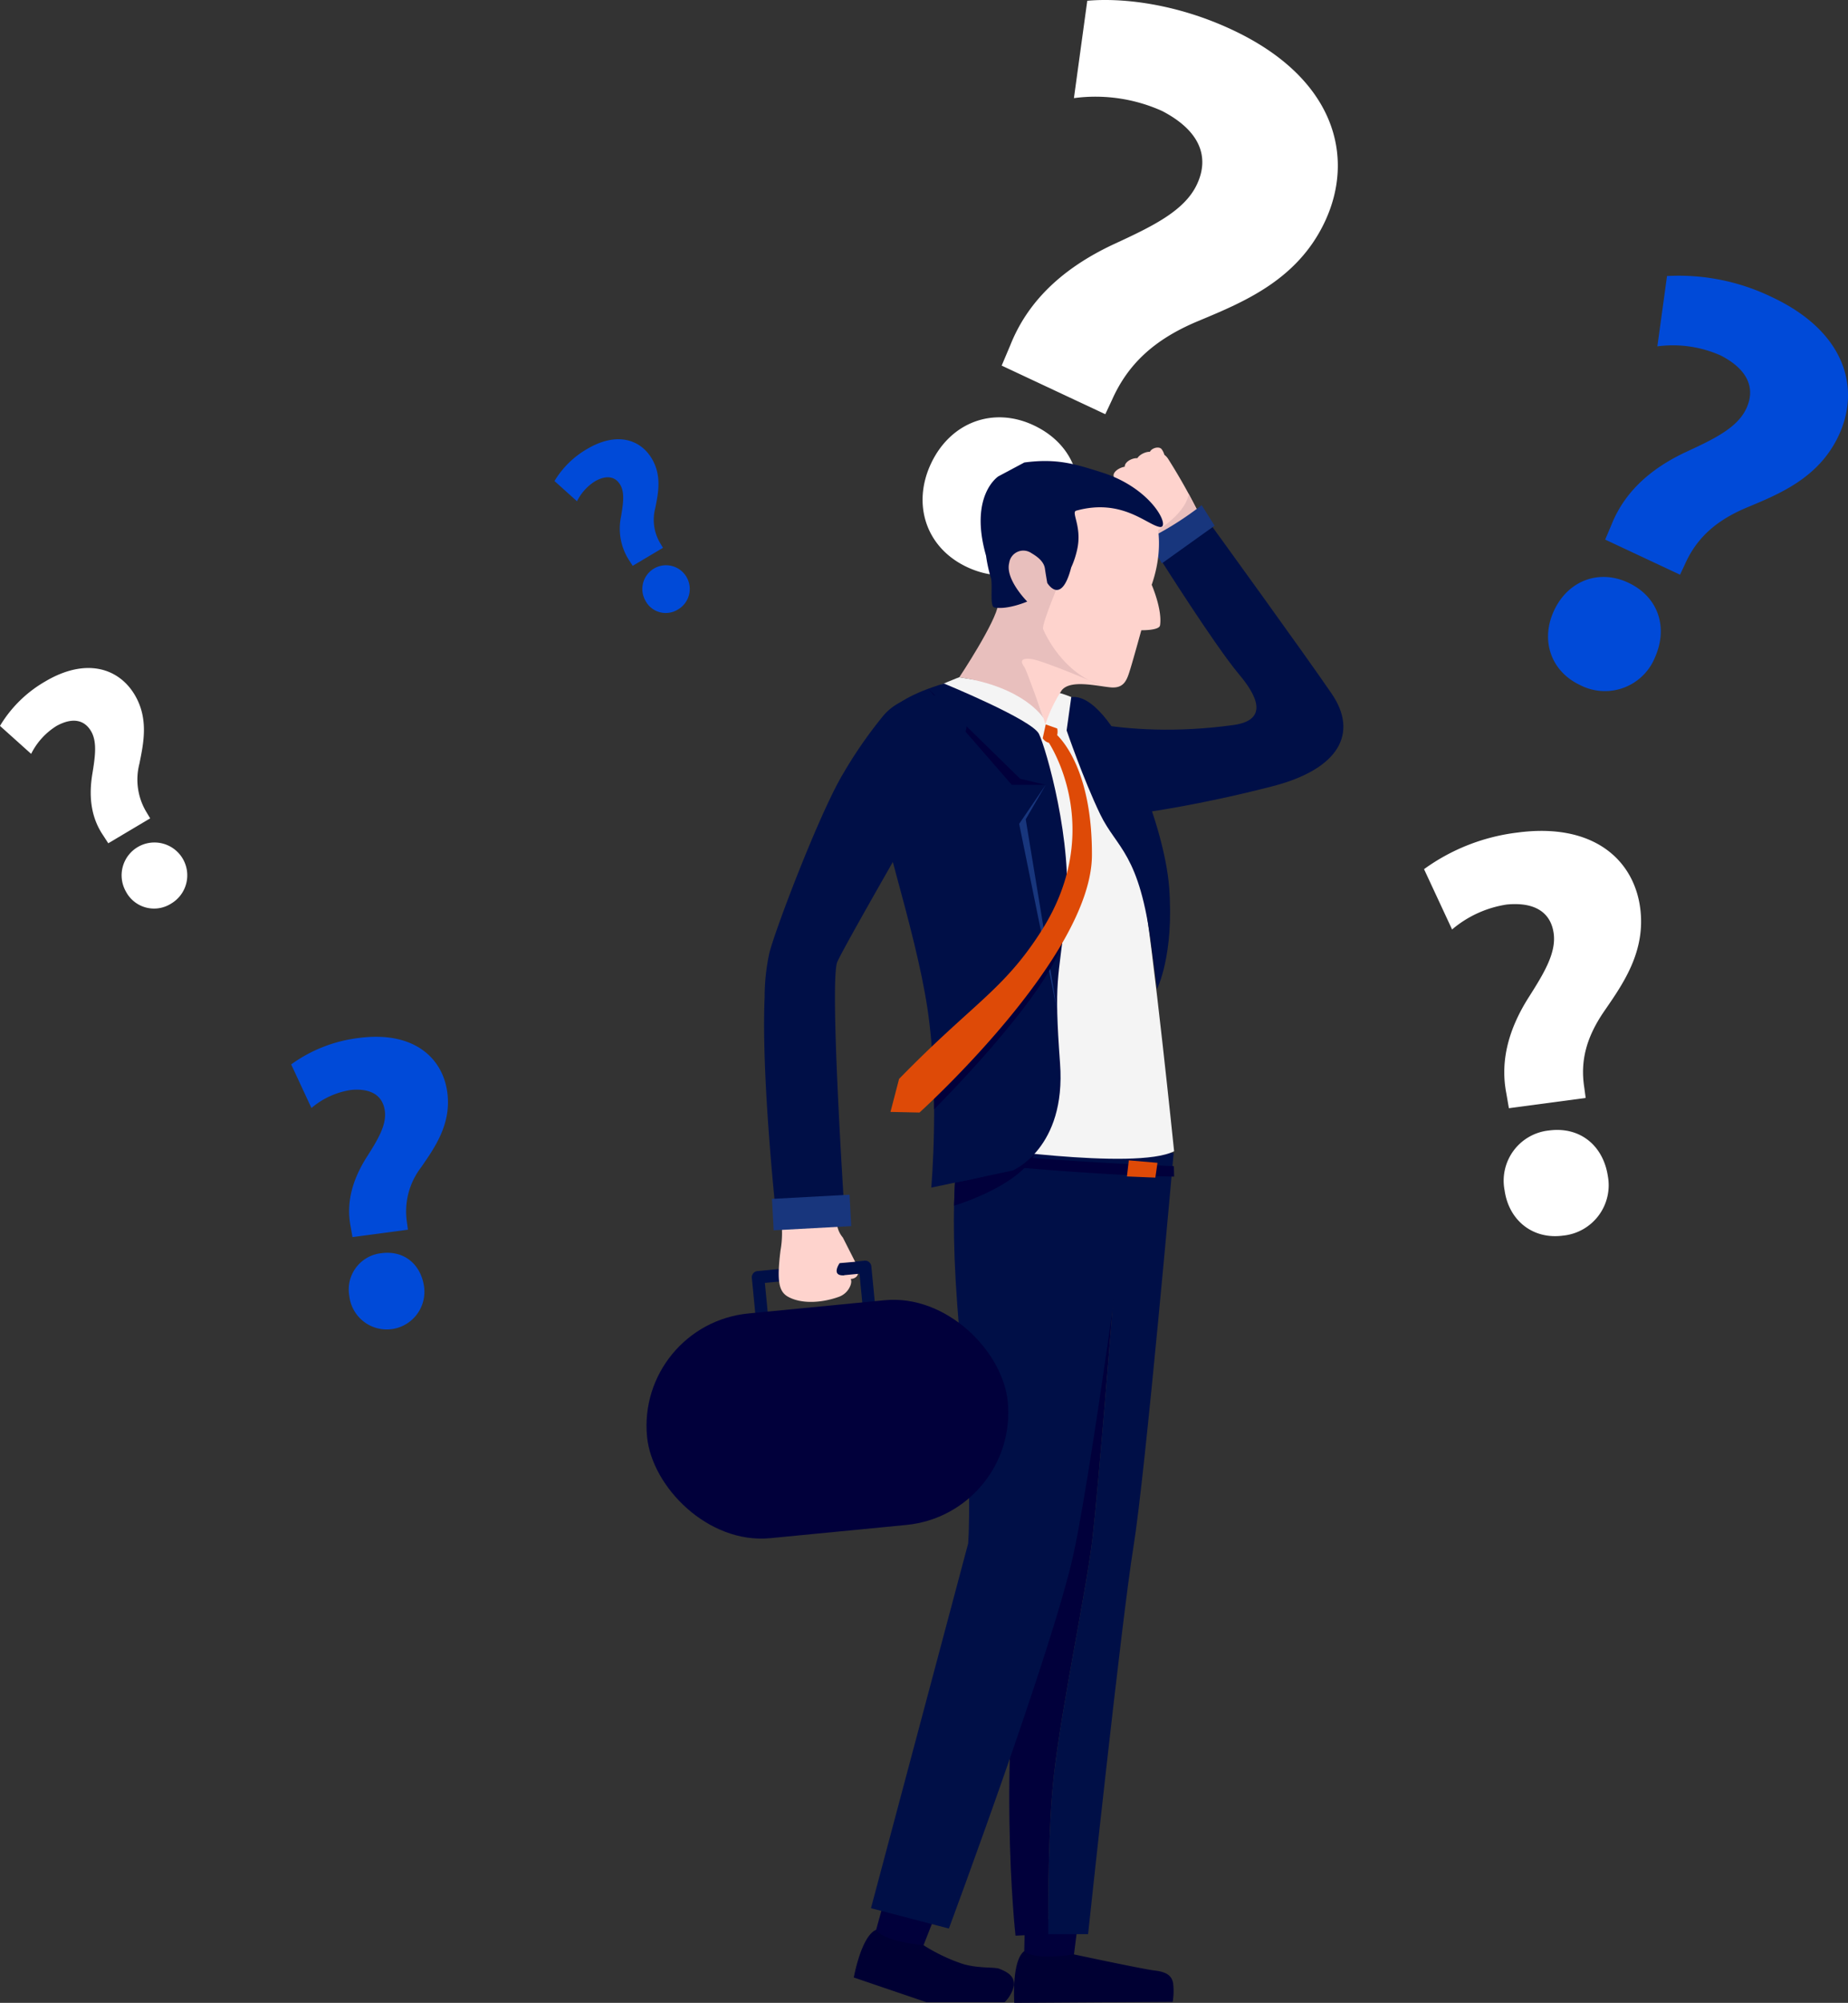 <svg xmlns="http://www.w3.org/2000/svg" width="294.999" height="319.634" viewBox="0 0 294.999 319.634"><rect x="0" y="0" width="294.999" height="319.634" fill="#333333" stroke="none"/><g transform="translate(-547 -897.001)"><g transform="translate(-600.555 556.008)"><g transform="translate(1290.828 325.993)"><path d="M1988.949,514.564l1.392-3.292c2.6-6.517,7.75-11.991,16.5-16.081,6.2-2.858,11.3-5.321,13.28-9.549,2.042-4.352.524-8.554-5.577-11.72a25.938,25.938,0,0,0-14.061-2.045l2.131-15.538c5.7-.511,14.33.5,23.159,4.645,16.415,7.7,19.617,20.28,14.774,30.6-4.434,9.451-13.2,12.926-20.372,15.932-6.993,2.94-11.133,6.914-13.634,12.569l-1.05,2.238Zm-11.284,15.644c3.092-6.591,9.91-9.157,16.376-6.124,6.715,3.151,8.85,9.918,5.882,16.567-3.034,6.466-9.786,9.216-16.5,6.065C1976.832,543.623,1974.63,536.673,1977.664,530.207Z" transform="translate(-1972.324 -441.217)" fill="#fff"/></g><g transform="translate(1374.879 473.601)"><path d="M1152.715,785.378l-.413-2.383c-.9-4.663.021-9.664,3.5-15.2,2.481-3.9,4.482-7.166,4.063-10.3-.431-3.225-2.834-5.062-7.466-4.629a17.557,17.557,0,0,0-8.754,3.985l-4.477-9.626a31.9,31.9,0,0,1,14.885-5.836c12.164-1.627,18.593,4.361,19.616,12.01.936,7-2.779,12.191-5.763,16.53-2.9,4.234-3.806,8.013-3.159,12.148l.222,1.659Zm-.7,13.038a8.058,8.058,0,0,1,7.08-9.483c4.977-.666,8.67,2.405,9.416,7.277a8.079,8.079,0,0,1-7.172,9.5C1156.459,806.358,1152.661,803.208,1152.02,798.415Z" transform="translate(-1139.171 -741.124)" fill="#fff"/></g><g transform="translate(1147.555 447.6)"><path d="M1251.743,420.969l-.829-1.278c-1.678-2.475-2.38-5.6-1.734-9.664.472-2.87.821-5.258-.2-6.968-1.048-1.761-2.894-2.229-5.469-.832a11.051,11.051,0,0,0-4.081,4.474l-4.974-4.465a20.082,20.082,0,0,1,7.173-7.063c6.64-3.953,11.844-2.077,14.329,2.1,2.276,3.823,1.409,7.745.755,11a10.063,10.063,0,0,0,1.178,7.815l.539.906Zm2.824,7.72a5.24,5.24,0,1,1,7.2,1.912A5.074,5.074,0,0,1,1254.567,428.689Z" transform="translate(-1234.459 -392.997)" fill="#fff"/></g></g><g transform="translate(51.383 18.559)"><g transform="translate(662.547 949.867)"><path d="M1187.228,1108.839s11.515,4.793,29.969,2.254c6.8-.935,2.365-6.32.742-8.273-3.83-4.611-12.359-18.119-12.359-18.119l8.27-5.209s14.81,20.417,19.039,26.621,1.3,11.988-9.5,14.764c-22.632,5.813-35.3,5.468-35.3,5.468Z" transform="translate(-1187.228 -1066.81)" fill="#000f47"/><g transform="translate(12.203 0.866)"><path d="M1309.481,982.267a95.369,95.369,0,0,0-4.818-8.526c-1.394-2.052-3.926-.136-6.693,1.364-2.7,1.467,4.371,11.8,4.371,11.8S1308.727,985.859,1309.481,982.267Z" transform="translate(-1297.354 -972.846)" fill="#fed3cd"/><path d="M1336.755,1038.505s5.593-2.887,6.263-6.571l1.5,2.874s-6.474,4.169-7.333,4.344Z" transform="translate(-1332.389 -1025.387)" fill="#e8bfbd"/><path d="M1334.051,1053.424l2.271,3.862,8.42-6.017-2.065-3.278A50.746,50.746,0,0,1,1334.051,1053.424Z" transform="translate(-1329.985 -1039.665)" fill="#18367d"/></g><g transform="translate(10.828 0)"><path d="M1284.964,994.05c.256,1.142.692,2.775,2.111,1.908a2.15,2.15,0,0,0,.54-3.2C1287.037,992.044,1284.745,993.069,1284.964,994.05Z" transform="translate(-1284.95 -989.475)" fill="#fed3cd"/><path d="M1318.373,972.679c.256,1.142.692,2.775,2.111,1.908a2.15,2.15,0,0,0,.54-3.2C1320.445,970.673,1318.153,971.7,1318.373,972.679Z" transform="translate(-1314.656 -970.472)" fill="#fed3cd"/><path d="M1336.834,966.144c.3.987.782,2.4,1.788,1.8s.629-1.989.121-2.647S1336.577,965.3,1336.834,966.144Z" transform="translate(-1331.061 -965.03)" fill="#fed3cd"/><path d="M1301.017,981.854c.353,1.291.932,3.14,2.356,2.28s.99-2.675.329-3.517S1300.714,980.746,1301.017,981.854Z" transform="translate(-1299.212 -978.606)" fill="#fed3cd"/><path d="M1289.778,1020.332s-3.12-1.432-3.942-3.257-.867-2.963-.309-3.14,2.057,1.632,2.687,2.25a12.082,12.082,0,0,0,3.331,1.306Z" transform="translate(-1285.133 -1008.505)" fill="#fed3cd"/></g></g><g transform="translate(657.486 1184.541)"><path d="M1156.2,3083.261l-.136,6.259,7.846.171.853-6.773Z" transform="translate(-1154.459 -3082.918)" fill="#01003b"/><path d="M1143.188,3130.567s1.05,1.525,7.939.527c0,0,11.014,2.355,12.862,2.572s2.718.765,2.955,2a10.307,10.307,0,0,1-.065,3l-25.282.155S1141.126,3132.11,1143.188,3130.567Z" transform="translate(-1141.551 -3125.287)" fill="#003"/></g><g transform="translate(631.905 1181.663)"><path d="M941.382,3056.948l-1.669,6.034,7.564,2.092,2.49-6.356Z" transform="translate(-936.497 -3056.948)" fill="#01003b"/><path d="M914.254,3099.9s.644,1.736,7.567,2.46a28.588,28.588,0,0,0,6.208,2.968c2.5.767,5.089.487,5.859.781,1.738.663,2.447,1.408,2.373,2.669a5.374,5.374,0,0,1-1.488,2.674l-12.5,0-11.584-3.942S911.876,3100.89,914.254,3099.9Z" transform="translate(-910.685 -3095.141)" fill="#003"/></g><path d="M1148.023,2042.37c.923-8.077,3.155-36.113,3.155-36.113l3.094-22.576-14.719-2.7-.812,12.6c-1.9,11.949-.99,53.346-.99,53.346-5.292,29.745-2.028,58.971-2.028,58.971l5.23-.249c0-5.163-.041-17.31.932-25.674C1143.2,2068.672,1147.1,2050.447,1148.023,2042.37Z" transform="translate(-477.998 -918.539)" fill="#01003b"/><path d="M1204.509,2043.824c1.912-11.744,6.415-62.846,6.415-62.846h-7.236l-2.554,25.279s-2.232,28.036-3.155,36.113-4.822,26.3-6.137,37.605c-.973,8.364-.934,20.511-.932,25.674h6.354S1202.6,2055.568,1204.509,2043.824Z" transform="translate(-527.954 -918.539)" fill="#000f47"/><path d="M949.888,1954.484s-2.457,7.723-.255,31.711,1.361,33.563,1.361,33.563l-15.51,58.194,12.436,3.249s16.8-45.147,19.97-60.129c1.677-7.922,4.157-24.509,6.121-38.381l3.475-25.271Z" transform="translate(-300.832 -894.98)" fill="#000f47"/><path d="M1292.065,2021.092c1.588-11.209,2.8-20.464,2.8-20.464Z" transform="translate(-617.901 -936.011)" fill="#000f47"/><g transform="translate(651.357 1062.385)"><path d="M1110.621,1982.321s-15.385-.748-24.171-1.83a1.9,1.9,0,0,0-.034,1.766s18.5,1.876,31.5,2.065l-.036-1.662Z" transform="translate(-1086.235 -1980.491)" fill="#01003b"/><path d="M1309.119,1992.083l-4.575-.391-.3,2.567,4.533.188Z" transform="translate(-1280.089 -1990.452)" fill="#de4a07"/></g><path d="M1068.1,1980.978s-1.35,2.678-12.829,4.74l-.142,3.681S1065.706,1986.27,1068.1,1980.978Z" transform="translate(-407.217 -918.539)" fill="#01003b"/><g transform="translate(634.801 986.522)"><path d="M957.764,1295.838s-12.308,4.442-13.045,9.716,10.5,47.008,14.258,65.036c0,0,26.942,4.061,33.076.892,0,0-3.306-32.263-5.107-42.755s-.071-28.845-15.652-30.867C964.368,1296.962,957.764,1295.838,957.764,1295.838Z" transform="translate(-943.813 -1295.838)" fill="#f4f4f4"/><path d="M948.322,1304.881s14.016,5.747,15.159,8.026,5.5,17.469,4.3,28.5-1.914,10.6-.922,24.129S959.3,1382.6,959.3,1382.6l-13,2.729s1.359-15.467-.614-28.606-8.53-31.612-8.831-38.314S938.384,1307.877,948.322,1304.881Z" transform="translate(-936.824 -1303.879)" fill="#000f47"/><path d="M1218.08,1324.22l-.741,5.323s2.691,7.845,5.351,13.368,6.295,6.114,8.208,21.258l.875,6.631s2.739-5.37,1.94-16.145S1224.563,1323.428,1218.08,1324.22Z" transform="translate(-1186.256 -1321.056)" fill="#000f47"/><path d="M1017.9,1312.461l14.675,14.364,4.088.966h-5.425Z" transform="translate(-1008.912 -1310.62)" fill="#01003b"/><path d="M1153.238,1450.812l-3.191,5.5,5.031,30.616L1149,1457.039Z" transform="translate(-1125.492 -1433.64)" fill="#18367d"/><g transform="translate(2.964 7.533)"><path d="M1026.237,1705.241s17.8-17.721,20.449-26.531c0,0-15.426,19.365-20.475,24.088Z" transform="translate(-1019.27 -1643.819)" fill="#01003b"/><path d="M990.184,1365.531a2.548,2.548,0,0,0,.01-1.057l-1.839-.649-.478,2.2a1.63,1.63,0,0,0,.989.735c1.19,1.9,8.535,14.784-1.257,30.1-6.016,9.411-10.909,11.484-22.661,23.533l-1.375,5.269,4.632.1s27.466-24.78,27.526-41.06C995.777,1372.217,991.633,1366.98,990.184,1365.531Z" transform="translate(-963.573 -1363.825)" fill="#de4a07"/></g></g><g transform="translate(597.165 989.349)"><g transform="translate(20.426 0)"><path d="M782.294,1362.736a33.884,33.884,0,0,0-.708,6.88c-.575,13.046,1.938,35.778,1.938,35.778l10.869-.589s-2.516-37.871-1.2-40.863,17.787-31.467,17.787-31.467,8.406-10.786-3.4-11.123a15.253,15.253,0,0,0-2.5.491,8.755,8.755,0,0,0-4.719,3.031,71.031,71.031,0,0,0-6.3,9.139C790.3,1340.308,783.05,1359.351,782.294,1362.736Z" transform="translate(-781.501 -1321.352)" fill="#000f47"/></g><g transform="translate(0 79.756)"><ellipse cx="1.127" cy="0.83" rx="1.127" ry="0.83" transform="translate(33.065 11.922) rotate(-6.655)" fill="#fed3cd"/><g transform="translate(0 10.53)"><g transform="translate(18.464)"><path d="M782.567,2144.222a1,1,0,0,1-1.088-.9l-.492-5.071-15.106,1.467.492,5.071a1,1,0,0,1-1.984.192l-.589-6.062a1,1,0,0,1,.9-1.088l17.089-1.659a1,1,0,0,1,1.088.9l.589,6.062A1,1,0,0,1,782.567,2144.222Z" transform="translate(-763.796 -2136.172)" fill="#000f47"/></g><rect width="57.852" height="36.03" rx="18.015" transform="translate(0 10.165) rotate(-5.547)" fill="#01003b"/></g><path d="M811.8,2069.331a4.062,4.062,0,0,0,.9,1.885l1.964,3.87-2.479.215s-1.333,1.9.467,1.957c1.436.044,1.535.812,1.275,1.569a3.084,3.084,0,0,1-1.9,1.865c-2.42.868-5.6,1.207-7.88.079-1.641-.812-2.032-2.348-1.4-7.488a15.828,15.828,0,0,0,.008-5.48l8.932-.527A5.51,5.51,0,0,0,811.8,2069.331Z" transform="translate(-779.703 -2064.38)" fill="#fed3cd"/><rect width="12.401" height="5.022" transform="translate(21.683 0.671) rotate(-3.1)" fill="#18367d"/></g></g><g transform="translate(648.752 947.977)"><g transform="translate(0 6.393)"><path d="M1133.807,1011.84s1.829,4.629-.471,11.234c0,0,1.727,3.961,1.33,6.48-.13.826-2.986.772-2.986.772s-1.217,4.426-1.751,6.165-.954,3.17-3.2,2.948-6.377-1.264-7.757.473a23.029,23.029,0,0,0-2.615,5.448,29.74,29.74,0,0,0-2.367-5.935c-1.239-1.956-3.066-5.467-6.4-7.879,0,0,2.185-2.716.7-8.613s-.643-13.708,4.919-15.958S1131.913,1004.836,1133.807,1011.84Z" transform="translate(-1102.624 -1005.673)" fill="#fed3cd"/><path d="M1071.518,1082.05s7.573,6.751,7.88,6.865c0,0-3.622,8.389-3.287,9.157s3.082,6.97,9.339,9c0,0-9.267-4-11.247-4.243s-1.538.67-1.109,1.258,3.06,8.165,3.06,8.165-2.988-4.963-13.423-6.509c0,0,5.9-8.869,6.212-11.684S1071.518,1082.05,1071.518,1082.05Z" transform="translate(-1062.73 -1073.587)" fill="#e8bfbd"/></g><path d="M1101.058,969.006a14,14,0,0,0,.953-2.866c.819-3.653-1.024-5.96-.148-6.2,7.3-2.028,11.281,2.268,13.328,2.6,1.817.291-1.057-6.124-9.261-8.709-4.193-1.321-7.137-2.28-12.356-1.578l-4.148,2.213s-4.707,3.038-1.962,12.658h0a23.384,23.384,0,0,0,.819,3.692c.227,1.486-.225,4.42.5,4.568,2.1.425,5.255-.939,5.255-.939s-3.555-3.557-2.875-6.168a2.273,2.273,0,0,1,3.486-1.6c.586.362,2.023,1.171,2.214,2.5.135.938.374,2.293.374,2.293S1099.451,975.219,1101.058,969.006Z" transform="translate(-1083.196 -947.977)" fill="#000f47"/></g></g><g transform="translate(-528.688 534.102)"><g transform="translate(1322.807 406.865)"><path d="M1985.444,498.365l1.006-2.378c1.88-4.708,5.6-8.662,11.917-11.616,4.476-2.065,8.16-3.844,9.593-6.9,1.475-3.144.378-6.179-4.029-8.466a18.737,18.737,0,0,0-10.157-1.477l1.54-11.224a34.038,34.038,0,0,1,16.729,3.355c11.857,5.563,14.171,14.649,10.672,22.105-3.2,6.827-9.532,9.337-14.716,11.509-5.051,2.124-8.042,4.995-9.849,9.079l-.759,1.617Zm-8.151,11.3c2.234-4.761,7.159-6.615,11.83-4.424,4.851,2.276,6.393,7.164,4.249,11.968a8.622,8.622,0,0,1-11.919,4.381C1976.691,519.356,1975.1,514.336,1977.292,509.665Z" transform="translate(-1976.324 -456.217)" fill="#004ad8"/></g><g transform="translate(1122.171 528.362)"><path d="M1148.955,773.091l-.3-1.722c-.654-3.368.015-6.981,2.53-10.977,1.792-2.815,3.238-5.176,2.935-7.44-.312-2.33-2.048-3.656-5.394-3.344a12.68,12.68,0,0,0-6.323,2.878l-3.234-6.953a23.039,23.039,0,0,1,10.752-4.216c8.787-1.175,13.431,3.15,14.17,8.675.677,5.06-2.007,8.806-4.163,11.941a11.545,11.545,0,0,0-2.282,8.775l.16,1.2Zm-.5,9.418a5.821,5.821,0,0,1,5.114-6.85c3.595-.481,6.263,1.737,6.8,5.256a6.012,6.012,0,1,1-11.916,1.594Z" transform="translate(-1139.171 -741.124)" fill="#004ad8"/></g><g transform="translate(1164.202 432.997)"><path d="M1246.944,413.2l-.6-.923a9.319,9.319,0,0,1-1.252-6.981c.341-2.073.593-3.8-.142-5.034-.757-1.272-2.09-1.61-3.95-.6a7.982,7.982,0,0,0-2.948,3.232l-3.593-3.225a14.506,14.506,0,0,1,5.181-5.1c4.8-2.855,8.556-1.5,10.351,1.515,1.644,2.762,1.018,5.595.546,7.943a7.268,7.268,0,0,0,.851,5.645l.389.654Zm2.04,5.577a3.785,3.785,0,1,1,5.2,1.381A3.665,3.665,0,0,1,1248.984,418.78Z" transform="translate(-1234.459 -392.997)" fill="#004ad8"/></g></g></g></svg>